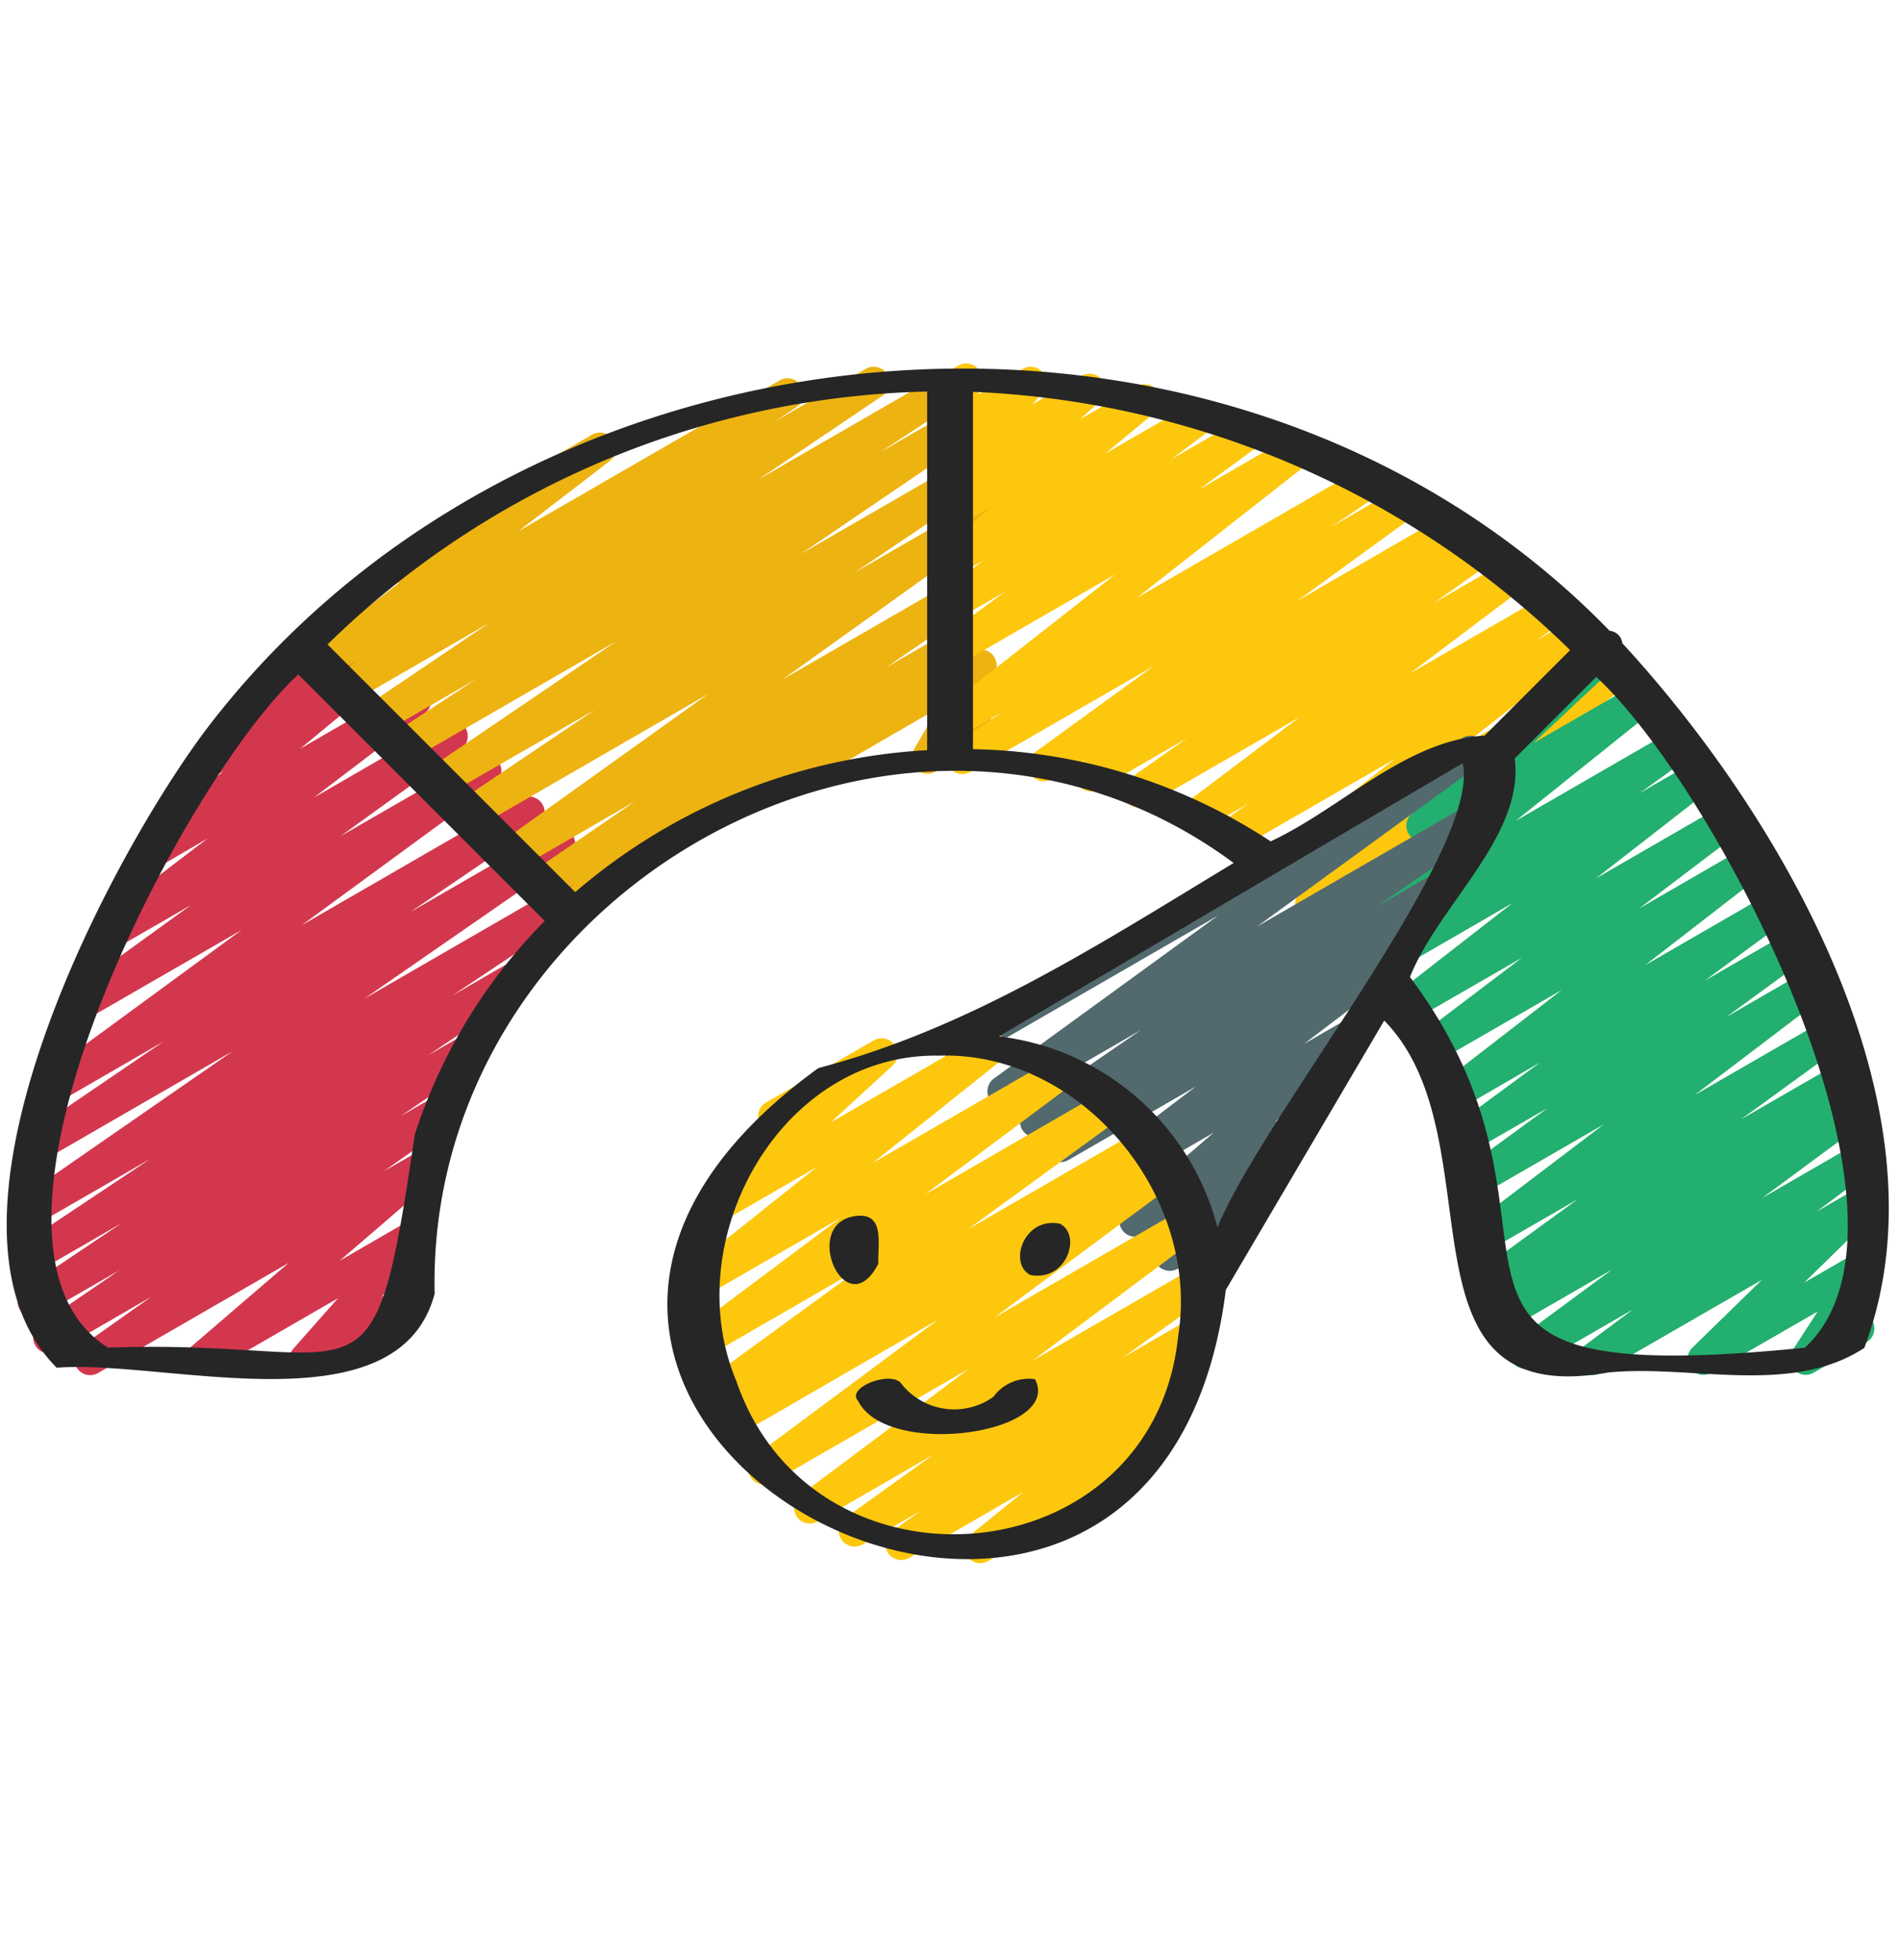 <svg xmlns="http://www.w3.org/2000/svg" width="32" height="33" fill="none"><path fill="#D3374E" d="M3.383 23.151a.267.267 0 0 1-.174-.469l1.653-1.42-3.2 1.848a.266.266 0 0 1-.287-.449l1.176-.83-1.6.925a.267.267 0 0 1-.283-.451l1.341-.918-1.32.76a.267.267 0 0 1-.282-.452l1.642-1.103-1.35.78a.266.266 0 0 1-.282-.453l2.114-1.408L.76 20.533a.267.267 0 0 1-.285-.45l3.447-2.387-3.015 1.741a.266.266 0 0 1-.284-.451l2.134-1.453-1.66.96a.266.266 0 0 1-.291-.445l3.264-2.391-2.59 1.493a.267.267 0 0 1-.29-.447l2.026-1.465-1.297.747a.267.267 0 0 1-.294-.443l1.873-1.427-.927.54a.267.267 0 0 1-.303-.436l1.493-1.235-.216.124a.267.267 0 0 1-.317-.426l1.319-1.254a.267.267 0 0 1 .065-.41l.963-.556a.267.267 0 0 1 .32.426l-.668.634 1.018-.586a.266.266 0 0 1 .303.436l-1.494 1.235 1.813-1.048a.267.267 0 0 1 .295.443l-1.875 1.426 2.187-1.263a.267.267 0 0 1 .29.448l-2.027 1.464 2.315-1.333a.267.267 0 0 1 .29.446L5.08 15.578l3.685-2.127a.266.266 0 0 1 .283.451l-2.136 1.453 2.383-1.376a.267.267 0 0 1 .285.45l-3.446 2.386L9.45 14.9a.267.267 0 0 1 .281.453l-2.113 1.408.95-.549a.266.266 0 0 1 .395.287.266.266 0 0 1-.111.166L7.21 17.767l.6-.346a.267.267 0 0 1 .284.45l-1.343.918.604-.348a.267.267 0 0 1 .287.448l-1.178.83.6-.344a.267.267 0 0 1 .307.432l-1.651 1.42 1.12-.648a.267.267 0 0 1 .333.407l-.75.85.357-.206a.266.266 0 0 1 .266.461l-1.771 1.023a.267.267 0 0 1-.334-.407l.751-.85-2.177 1.257a.261.261 0 0 1-.133.037Z"/><path fill="#EDB311" d="M12.878 13.574a.267.267 0 0 1-.133-.498l3.643-2.103a.262.262 0 0 1 .32.042.267.267 0 0 1 .043.32l-.403.698a.266.266 0 0 1 .259.466l-.854.492a.267.267 0 0 1-.365-.364l.402-.698-2.777 1.608a.267.267 0 0 1-.135.037Z"/><path fill="#EDB311" d="M9.508 15.585a.267.267 0 0 1-.148-.488l.327-.219-.456.263a.267.267 0 0 1-.284-.45l1.75-1.201-1.977 1.143a.267.267 0 0 1-.289-.448l3.494-2.5-3.904 2.255a.267.267 0 0 1-.282-.452l2.282-1.539-2.531 1.457a.267.267 0 0 1-.284-.451l3.178-2.161-3.493 2.016a.266.266 0 0 1-.28-.453l1.414-.926-1.596.92a.266.266 0 0 1-.282-.45l2.097-1.416-2.336 1.348a.266.266 0 0 1-.28-.453l.367-.244-.498.288a.266.266 0 0 1-.296-.442l1.547-1.188-.018.01a.267.267 0 0 1-.267-.461l3.514-2.027a.267.267 0 0 1 .296.442L8.726 8.947l4.42-2.551a.267.267 0 0 1 .28.452l-.37.245 1.532-.887a.267.267 0 0 1 .282.452l-2.097 1.415 3.177-1.834a.267.267 0 0 1 .28.453l-1.41.924 1.564-.903a.267.267 0 0 1 .284.451l-3.179 2.162 2.897-1.672a.267.267 0 0 1 .282.453l-2.282 1.538 2-1.155a.267.267 0 0 1 .289.447L13.18 11.44l3.207-1.851a.267.267 0 0 1 .285.45L14.92 11.24l1.468-.847a.267.267 0 0 1 .389.287.267.267 0 0 1-.107.165l-6.454 4.32a.262.262 0 0 1-.106.113l-.467.27a.262.262 0 0 1-.135.038Z"/><path fill="#FDC70E" d="M22.076 15.502a.267.267 0 0 1-.16-.48l1.593-1.203-1.867 1.077a.267.267 0 0 1-.297-.44l2.15-1.68-2.657 1.532a.267.267 0 0 1-.286-.45l.475-.332-.78.45a.267.267 0 0 1-.294-.443l1.936-1.46-2.582 1.489a.267.267 0 0 1-.287-.449l.973-.686-1.501.868a.267.267 0 0 1-.283-.45l.106-.073-.608.35a.267.267 0 0 1-.29-.446l2.013-1.462-3.093 1.785a.267.267 0 0 1-.283-.452l.809-.549-.713.412a.266.266 0 0 1-.298-.441l2.934-2.301-2.636 1.522a.267.267 0 0 1-.29-.446l1.071-.783-.781.45a.267.267 0 0 1-.293-.444l.708-.533-.415.24a.267.267 0 0 1-.303-.436l.844-.701-.541.312a.267.267 0 0 1-.31-.43l.336-.298-.026.015a.267.267 0 0 1-.33-.41l.225-.246a.261.261 0 0 1-.194-.057.267.267 0 0 1-.089-.287l.116-.373a.267.267 0 0 1 .005-.458l.257-.15a.267.267 0 0 1 .388.31l-.053.179.752-.435a.267.267 0 0 1 .33.411l-.173.19.83-.48a.266.266 0 0 1 .31.43l-.337.3.964-.556a.267.267 0 0 1 .304.436l-.844.7 1.535-.886a.267.267 0 0 1 .293.444l-.71.534 1.239-.715a.267.267 0 0 1 .29.446l-1.071.783 1.593-.92a.267.267 0 0 1 .298.441l-2.933 2.3 3.803-2.196a.267.267 0 0 1 .284.452l-.814.55 1.15-.664a.267.267 0 0 1 .29.447l-2.013 1.463 2.492-1.44a.267.267 0 0 1 .283.451l-.107.073.32-.184a.266.266 0 0 1 .287.448l-.972.686 1.24-.717a.267.267 0 0 1 .293.444l-1.937 1.46L26.066 10a.267.267 0 0 1 .287.449l-.472.33.636-.367a.266.266 0 0 1 .297.44l-2.15 1.682 2.305-1.333a.266.266 0 0 1 .395.275.267.267 0 0 1-.101.168l-2.016 1.524a.266.266 0 0 1 .19.376.267.267 0 0 1-.108.117l-3.122 1.803a.266.266 0 0 1-.131.038Z"/><path fill="#23AF6F" d="M26.826 23.15a.267.267 0 0 1-.16-.48l.842-.628-1.684.972a.267.267 0 0 1-.292-.445l1.624-1.198-1.864 1.076a.267.267 0 0 1-.285-.45l.362-.25-.16.092a.267.267 0 0 1-.29-.446l1.65-1.201-1.418.818a.266.266 0 0 1-.295-.444l2.156-1.637-2.018 1.164a.267.267 0 0 1-.29-.446l1.363-.993-1.262.726a.266.266 0 0 1-.29-.445l1.424-1.048-1.378.8a.267.267 0 0 1-.297-.442l2.04-1.578-2.117 1.22a.267.267 0 0 1-.294-.444l1.738-1.317-1.845 1.062a.267.267 0 0 1-.297-.44l1.986-1.545-2.241 1.297a.267.267 0 0 1-.29-.448l.863-.619-1.046.603a.267.267 0 0 1-.3-.438L24.8 13.72l-.714.411a.267.267 0 0 1-.316-.426l2.54-2.379a.266.266 0 0 1 .13-.276l.46-.267a.266.266 0 0 1 .315.427l-1.387 1.3 1.737-1.002a.266.266 0 0 1 .394.27.267.267 0 0 1-.094.169l-2.339 1.874 2.667-1.54a.267.267 0 0 1 .289.448l-.866.624.951-.55a.267.267 0 0 1 .297.442l-1.984 1.543 2.169-1.252a.266.266 0 0 1 .294.443l-1.737 1.317 1.845-1.067a.267.267 0 0 1 .296.442l-2.038 1.578 2.138-1.234a.267.267 0 0 1 .291.445l-1.425 1.05 1.43-.825a.267.267 0 0 1 .29.446l-1.36.992 1.33-.768a.267.267 0 0 1 .295.444l-2.159 1.639 2.14-1.235a.266.266 0 0 1 .29.446l-1.647 1.197 1.557-.899a.267.267 0 0 1 .285.451l-.363.25.21-.121a.267.267 0 0 1 .291.445l-1.623 1.198 1.467-.847a.266.266 0 0 1 .293.444l-.842.631.64-.37a.266.266 0 0 1 .4.25.267.267 0 0 1-.08.172l-1.17 1.144.916-.528a.267.267 0 0 1 .357.373l-.435.674a.266.266 0 0 1 .205.488l-.885.51a.266.266 0 0 1-.359-.371l.427-.659-1.793 1.032a.267.267 0 0 1-.32-.421l1.173-1.144-2.715 1.565a.263.263 0 0 1-.132.038Z"/><path fill="#52696D" d="M20.176 21.878a.267.267 0 0 1-.218-.42l.2-.284-.33.19a.267.267 0 0 1-.32-.419l.738-.732-.997.575a.267.267 0 0 1-.307-.433l1.5-1.286-1.85 1.067a.267.267 0 0 1-.294-.443l1.842-1.4-2.154 1.242a.267.267 0 0 1-.284-.45l.389-.267-.523.3a.267.267 0 0 1-.284-.45l1.932-1.327-2.174 1.255a.266.266 0 0 1-.29-.447l3.76-2.733-4.22 2.436a.266.266 0 0 1-.399-.3.265.265 0 0 1 .133-.162l8.615-4.971a.267.267 0 0 1 .29.446L21.17 15.6l3.65-2.108a.267.267 0 0 1 .285.45l-1.928 1.326.91-.526a.266.266 0 0 1 .284.451l-.74.503a.252.252 0 0 1 .231.12.267.267 0 0 1-.06.36l-1.84 1.4.703-.406a.267.267 0 0 1 .307.433l-1.5 1.286.28-.16a.266.266 0 0 1 .32.42l-.933.926a.267.267 0 0 1 .16.414l-.636.898a.267.267 0 0 1-.118.32l-.234.135a.26.26 0 0 1-.136.037Z"/><path fill="#FDC70E" d="M16.51 26.317a.266.266 0 0 1-.168-.474l.89-.722-1.926 1.111a.267.267 0 0 1-.288-.448l.487-.346-.974.562a.267.267 0 0 1-.29-.448l1.486-1.066-1.94 1.12a.266.266 0 0 1-.294-.445l2.827-2.117-3.307 1.907a.266.266 0 0 1-.292-.445l3.08-2.29-3.364 1.945a.266.266 0 0 1-.282-.452l.054-.034h-.005a.267.267 0 0 1-.29-.446l2.6-1.893-2.56 1.48a.267.267 0 0 1-.294-.444l2.49-1.863-2.258 1.303a.267.267 0 0 1-.3-.44l2.167-1.725-1.605.927a.266.266 0 0 1-.314-.427l1.186-1.087a.267.267 0 0 1-.123-.498l1.82-1.05a.267.267 0 0 1 .313.426l-1.046.96 2.572-1.484a.267.267 0 0 1 .3.439l-2.165 1.728 3.074-1.774a.267.267 0 0 1 .293.444l-2.486 1.86 3.035-1.755a.267.267 0 0 1 .29.446l-2.601 1.894 2.928-1.69a.267.267 0 0 1 .28.453l-.05.034.074-.043a.267.267 0 0 1 .292.445l-3.08 2.289 3.18-1.836a.267.267 0 0 1 .293.444l-2.833 2.119 2.72-1.568a.267.267 0 0 1 .289.447l-1.484 1.067 1.163-.671a.266.266 0 0 1 .288.448l-.488.348.014-.008a.267.267 0 0 1 .301.438l-.9.727a.267.267 0 0 1 .24.476l-2.886 1.666a.262.262 0 0 1-.134.036Z"/><path fill="#262626" d="M27.323 10.83a.236.236 0 0 0-.213-.21C20.681 4.01 8.94 5.019 3.434 12.332c-1.717 2.32-4.82 8.342-2.479 10.695 1.82-.145 5.748 1.067 6.365-1.244-.152-6.758 7.898-11.36 13.458-7.254-2.275 1.375-4.435 2.78-6.995 3.453-8.115 5.882 5.682 13.158 6.863 3.733l2.667-4.533c1.953 1.985.027 6.593 3.774 5.925 1.407-.138 3.072.399 4.312-.414 1.505-4-1.398-8.963-4.076-11.864ZM15.615 6.59v6.04a9.917 9.917 0 0 0-5.927 2.39L5.516 10.85a14.917 14.917 0 0 1 10.1-4.258Zm-8.63 12.518c-.717 4.871-.735 3.417-5.166 3.581-2.792-1.755 1.248-9.54 3.205-11.334l4.15 4.15a9.08 9.08 0 0 0-2.19 3.603Zm9.402-6.495V6.597a15.287 15.287 0 0 1 10.057 4.348l-1.44 1.44c-1.333.079-2.417 1.23-3.604 1.78a9.432 9.432 0 0 0-5.013-1.552Zm3.457 9.869c-.407 4.066-6.14 4.555-7.44.776-1.001-2.372.737-5.528 3.404-5.485 2.383-.081 4.407 2.335 4.037 4.709Zm.66-1.818a4.332 4.332 0 0 0-3.68-3.215c2.6-1.528 5.223-3.08 7.811-4.6.322 1.46-3.37 5.952-4.13 7.815Zm9.893 2.026c-7.605.76-3.335-1.813-6.65-6.24.474-1.205 1.932-2.375 1.764-3.68l1.373-1.373c2.03 1.867 5.825 9.163 3.514 11.292v.002Z"/><path fill="#262626" d="M14.793 21.275c-.015-.312.12-.854-.362-.804-.97.096-.19 1.88.362.804ZM17.85 20.602c-.61-.12-.871.674-.497.863.611.12.872-.674.497-.863ZM17.43 23.22a.734.734 0 0 0-.698.296 1.134 1.134 0 0 1-1.564-.236c-.183-.2-.92.082-.717.304.488.98 3.458.556 2.98-.364Z"/></svg>